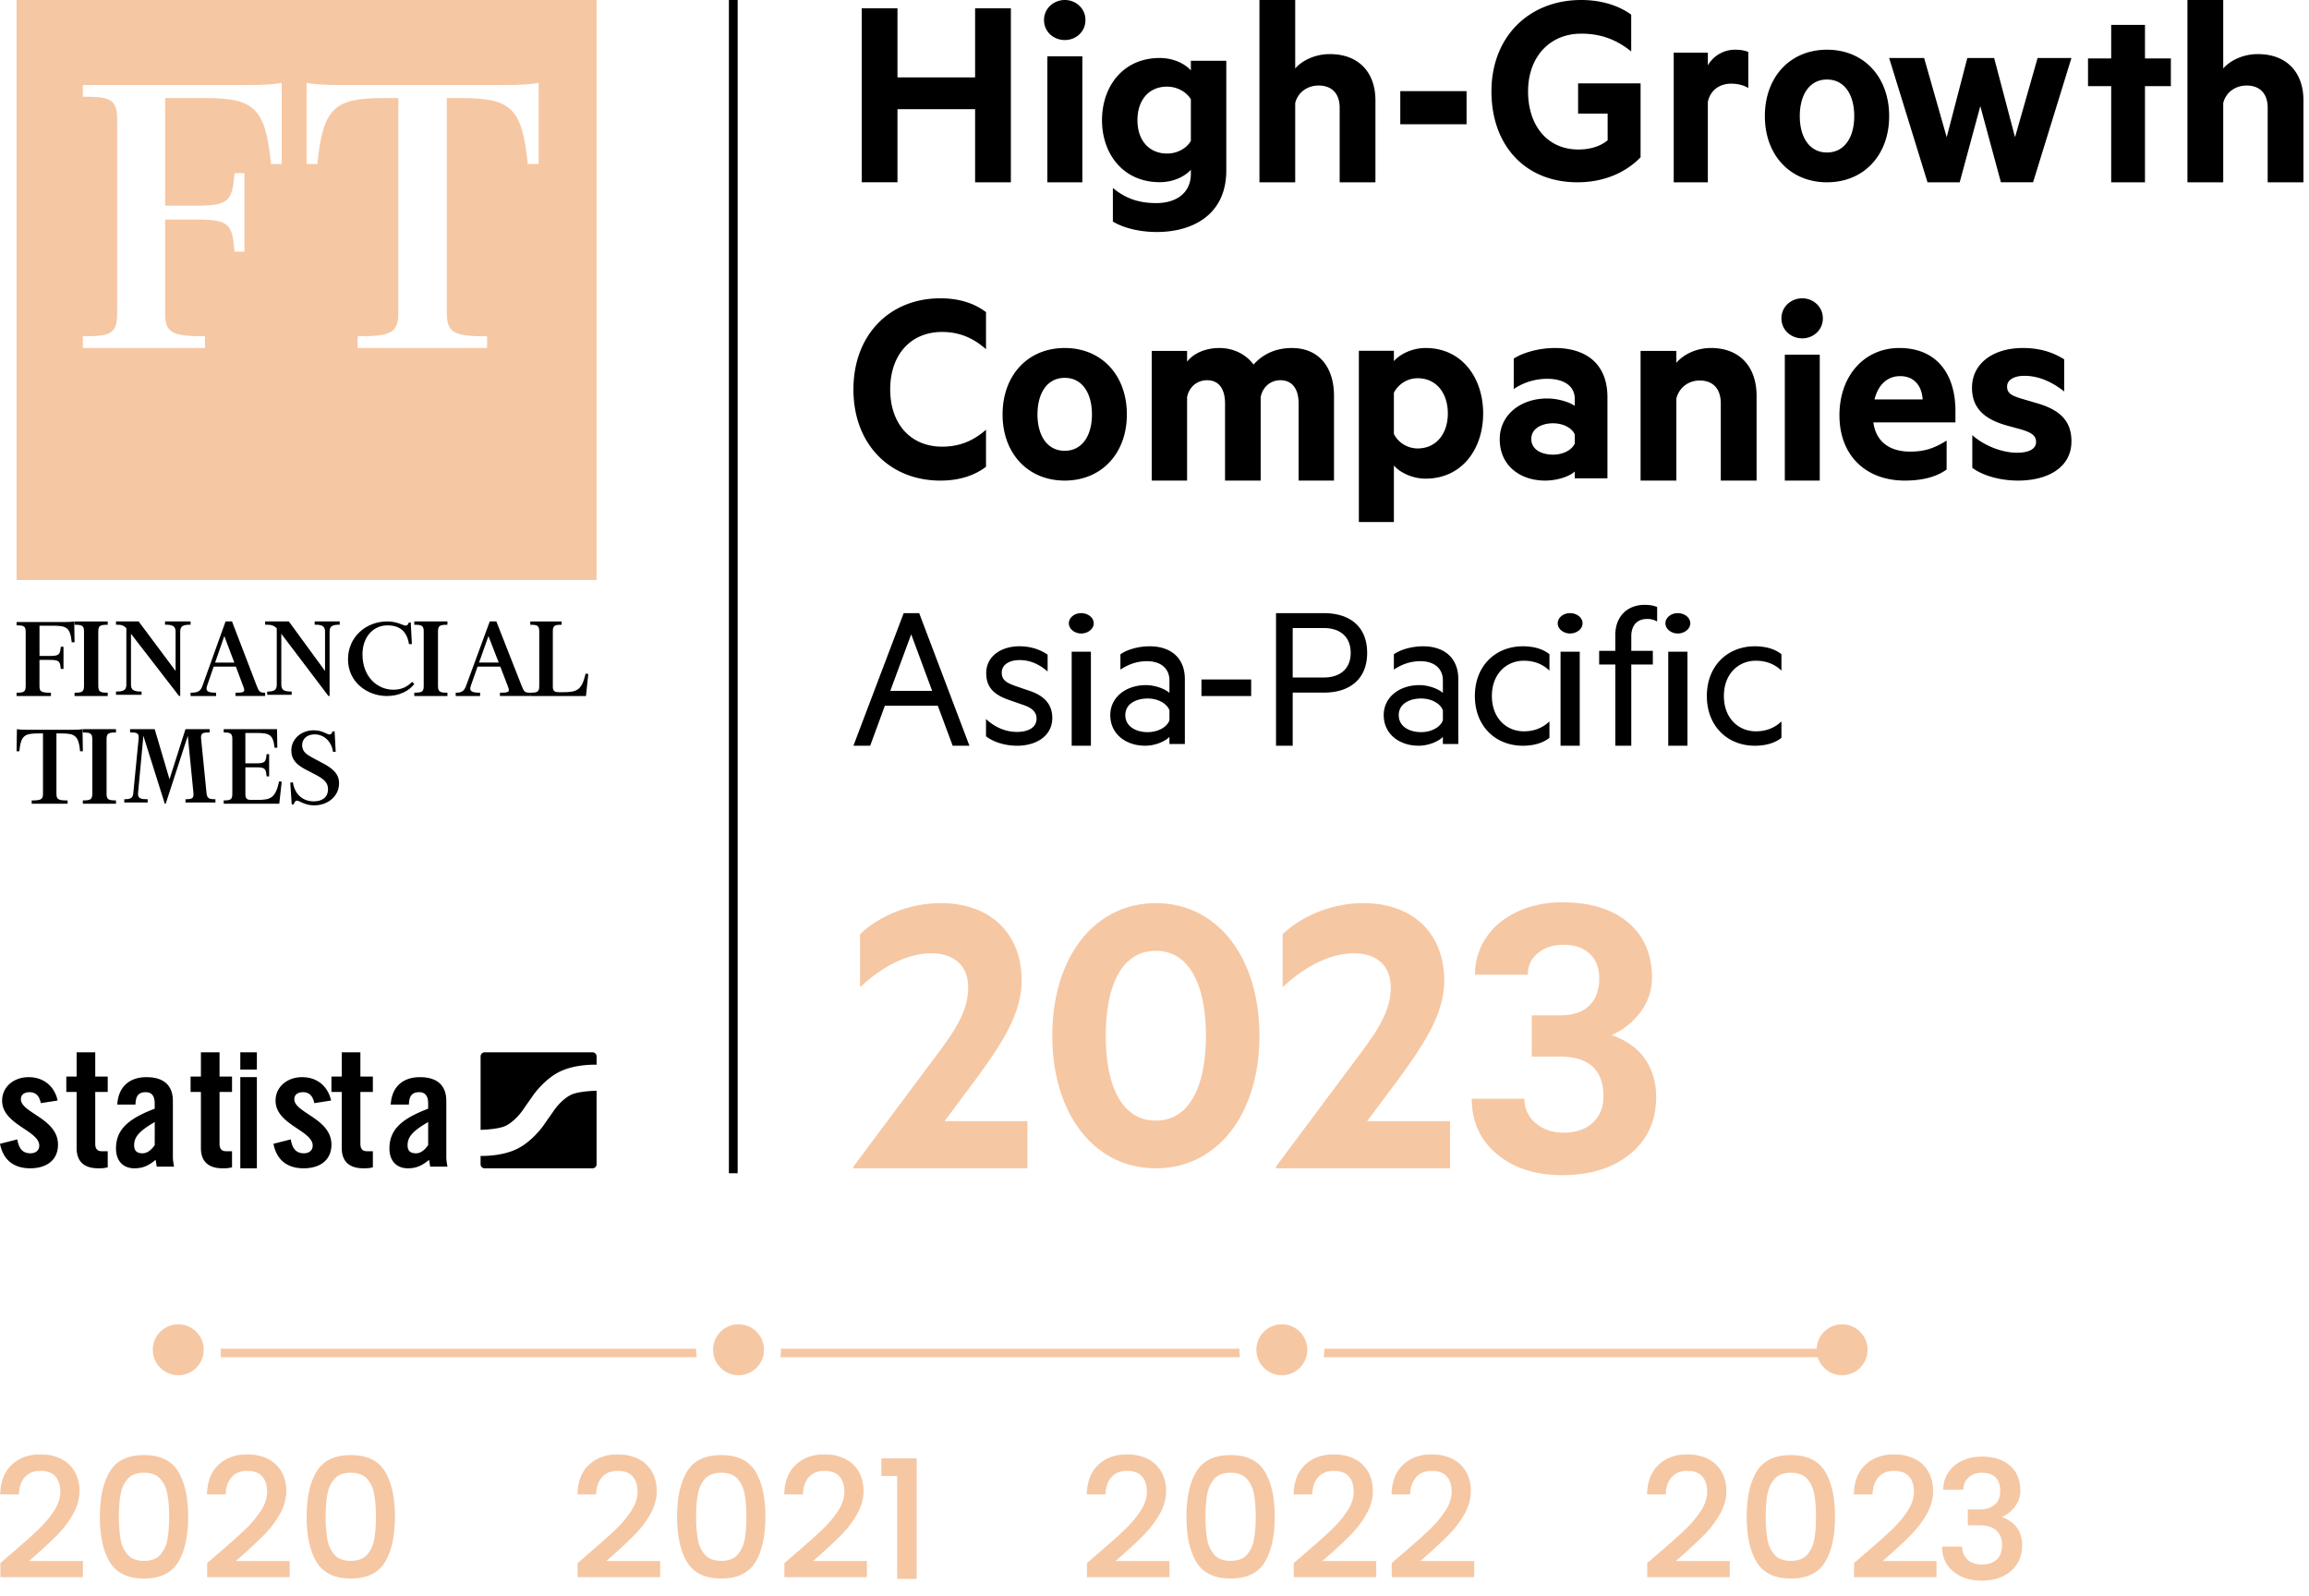 <svg width="136" height="94" xmlns="http://www.w3.org/2000/svg"><g fill="none" fill-rule="evenodd"><path d="M43.19 0v69.104" stroke="#000" stroke-width=".517"/><path d="M83.964 20.497c2.162 0 3.394 1.78 3.394 3.856 0 2.076-1.232 3.839-3.394 3.839-.8 0-1.531-.38-1.864-.774v3.328h-2.063V20.662H82.1v.61c.333-.396 1.065-.775 1.864-.775zm35.175 0c.974 0 1.759.235 2.442.67v1.889c-.683-.535-1.468-.92-2.34-.92-.58 0-1.024.217-1.024.635 0 .402.29.535.82.702l.854.251c1.451.401 2.117 1.07 2.117 2.275 0 1.504-1.35 2.307-3.142 2.307-1.007 0-2.049-.268-2.698-.752V25.63c.734.652 1.793 1.036 2.63 1.036.632 0 1.126-.183 1.126-.635 0-.418-.34-.568-.87-.736l-.734-.2c-1.332-.352-2.169-.97-2.169-2.258 0-1.454 1.281-2.34 2.988-2.34zm-7.27 0c2.181 0 3.306 1.506 3.306 3.712v.67h-4.835c.168 1.22 1.058 1.721 2.166 1.721.823 0 1.41-.183 2.15-.651v1.705c-.622.451-1.461.652-2.469.652-2.283 0-3.844-1.472-3.844-3.846 0-2.341 1.477-3.963 3.525-3.963zm-11.092 0c1.717 0 2.686 1.129 2.686 2.82v4.989h-2.108v-4.544c0-.804-.408-1.35-1.24-1.35-.646 0-1.207.392-1.377 1.059v4.835H96.63v-7.638h2.108v.701c.408-.479 1.155-.872 2.04-.872zm-38.065 0c2.173 0 3.66 1.606 3.66 3.913 0 2.291-1.487 3.896-3.66 3.896s-3.66-1.605-3.66-3.896c0-2.307 1.487-3.913 3.66-3.913zm28.859 0c1.99 0 3.107 1.059 3.107 2.889v4.785h-1.925v-.403c-.243.252-.955.538-1.748.538-1.457 0-2.671-.873-2.671-2.435 0-1.427 1.214-2.401 2.8-2.401.63 0 1.327.218 1.619.437v-.42c0-.723-.6-1.176-1.619-1.176-.728 0-1.408.218-1.975.605V21.12c.518-.336 1.457-.622 2.412-.622zM55.389 17.57c1.125 0 2.015.305 2.687.813v2.184c-.79-.694-1.613-1.015-2.587-1.015-1.847 0-3.056 1.338-3.056 3.386 0 2.033 1.21 3.37 3.056 3.37.974 0 1.797-.304 2.587-.998v2.184c-.672.507-1.562.813-2.687.813-2.99 0-5.122-2.151-5.122-5.369 0-3.217 2.133-5.368 5.122-5.368zm51.795 3.319v7.418h-2.058v-7.418h2.058zm-31.08-.39c1.545 0 2.469 1.093 2.469 2.819v4.989h-2.084v-4.544c0-.821-.353-1.368-1.075-1.368-.537 0-1.025.342-1.16.991v4.92h-2.099v-4.543c0-.821-.337-1.368-1.059-1.368-.537 0-1.042.342-1.176.991v4.92h-2.084v-7.637h2.084v.632c.37-.478 1.059-.803 1.898-.803.891 0 1.597.41 2.017.974.488-.546 1.21-.974 2.268-.974zm15.37 4.432c-.631 0-1.28.286-1.28.924 0 .655.649.924 1.28.924.566 0 1.1-.252 1.279-.655v-.538c-.178-.403-.713-.655-1.279-.655zm-28.762-2.676c-1.036 0-1.604.903-1.604 2.156 0 1.237.568 2.14 1.604 2.14s1.604-.903 1.604-2.14c0-1.253-.568-2.156-1.604-2.156zm20.786.023c-.616 0-1.148.362-1.398.857v2.422c.25.51.799.856 1.398.856 1.114 0 1.78-.889 1.78-2.06 0-1.185-.666-2.075-1.78-2.075zm28.42-.124c-.688 0-1.275.435-1.51 1.371h2.837c-.05-.803-.504-1.371-1.326-1.371zm-5.763-4.584c.647 0 1.212.498 1.212 1.178 0 .697-.565 1.18-1.212 1.18-.663 0-1.228-.483-1.228-1.18 0-.68.565-1.178 1.228-1.178zM68.308 3.416c.841 0 1.498.357 1.834.73v-.568h2.087v6.454c0 2.66-2.037 3.633-4.09 3.633-1.026 0-1.985-.243-2.591-.617V11.07c.774.649 1.582.892 2.557.892 1.128 0 2.037-.552 2.037-1.735V10c-.336.372-.993.73-1.834.73-2.171 0-3.4-1.687-3.4-3.649 0-1.978 1.229-3.665 3.4-3.665zM76.288 0v4.03c.408-.463 1.156-.843 2.04-.843 1.716 0 2.685 1.091 2.685 2.726v4.824h-2.107V6.343c0-.776-.408-1.305-1.241-1.305-.646 0-1.207.38-1.377 1.024v4.675h-2.107V0h2.107zM63.75 3.319v7.418h-2.06V3.319h2.059zM130.948 0v4.03c.408-.463 1.156-.843 2.04-.843 1.716 0 2.685 1.091 2.685 2.726v4.824h-2.107V6.343c0-.776-.409-1.305-1.242-1.305-.645 0-1.206.38-1.376 1.024v4.675h-2.108V0h2.108zM52.861.488V4.56h4.573V.488h2.106v10.249h-2.106V6.43h-4.573v4.306h-2.106V.488h2.106zm73.478.976V3.44h1.525v1.633h-1.525v5.665h-1.99V5.072h-1.365V3.44h1.365V1.464h1.99zM93.133 0c1.171 0 2.21.322 2.945.864v2.168c-.836-.678-1.757-1.05-2.945-1.05-1.84 0-3.13 1.354-3.13 3.403 0 2.016 1.14 3.42 2.963 3.42.67 0 1.272-.168 1.724-.542V6.69h-1.74V4.911h3.68v4.352c-1.004 1.033-2.359 1.474-3.714 1.474-3.112 0-5.07-2.202-5.07-5.352C87.846 2.167 90.055 0 93.133 0zm14.478 2.928c2.173 0 3.66 1.605 3.66 3.913 0 2.29-1.487 3.896-3.66 3.896s-3.66-1.605-3.66-3.896c0-2.308 1.487-3.913 3.66-3.913zm5.72.488l1.33 4.668 1.214-4.668h1.58l1.23 4.668 1.329-4.668h1.994l-2.26 7.32h-1.895L116.64 6.25l-1.214 4.488h-1.895l-2.26-7.32h2.06zm-11.118-.488c.34 0 .648.069.762.137v2.12c-.276-.172-.633-.257-1.005-.257-.68 0-1.232.376-1.378 1.076v4.733h-2.01V3.099h2.01v.752a1.842 1.842 0 011.621-.923zM68.745 5.103c-1.11 0-1.75.827-1.75 1.978 0 1.135.64 1.962 1.75 1.962.623 0 1.161-.324 1.397-.746V5.85c-.236-.406-.774-.746-1.397-.746zm38.866-.419c-1.036 0-1.604.903-1.604 2.157 0 1.237.568 2.14 1.604 2.14s1.604-.903 1.604-2.14c0-1.254-.568-2.157-1.604-2.157zm-21.23.684V7.32h-3.904V5.368h3.905zM62.722 0c.647 0 1.211.498 1.211 1.178 0 .697-.564 1.18-1.212 1.18-.663 0-1.228-.483-1.228-1.18 0-.68.565-1.178 1.228-1.178zM54.14 36.114l2.96 7.809h-.987l-.875-2.353h-3.12l-.864 2.353h-.987l2.96-7.809h.913zm45.252 2.27v5.539H98.26v-5.538h1.132zm-39.34-.318c.627 0 1.202.178 1.653.495v.989c-.463-.393-.977-.672-1.653-.672-.575 0-1.05.253-1.05.735 0 .457.3.608.825.799l.852.29c.837.292 1.301.787 1.301 1.585 0 1.04-.914 1.636-2.077 1.636-.726 0-1.415-.229-1.827-.558V42.35c.512.482 1.15.76 1.827.76.612 0 1.15-.228 1.15-.786 0-.418-.312-.646-.8-.81l-.764-.266c-.838-.28-1.401-.685-1.401-1.598 0-.988.863-1.585 1.964-1.585zm36.817-2.44c.305 0 .52.038.737.126v.856a1.113 1.113 0 00-.597-.151c-.558 0-.926.352-.926 1.02v.856h1.269v.806h-1.27v4.784h-.94v-4.784h-.952v-.806h.952V37.4c0-1.12.737-1.775 1.727-1.775zm-32.615 2.759v5.538h-1.132v-5.538h1.132zm28.793 0v5.538h-1.131v-5.538h1.131zm-25.336-.319c1.306 0 2.077.737 2.077 1.932v3.824h-.908v-.42c-.211.229-.784.52-1.431.52-1.132 0-2.053-.686-2.053-1.803 0-1.054.921-1.766 2.103-1.766.573 0 1.144.241 1.381.458v-.737c0-.7-.51-1.13-1.319-1.13-.61 0-1.107.19-1.568.495v-.902c.374-.267 1.034-.47 1.718-.47zm21.982 0c.567 0 1.16.127 1.569.47v.963c-.422-.406-.936-.583-1.503-.583-1.043 0-1.887.785-1.887 2.078 0 1.293.844 2.08 1.887 2.08.567 0 1.08-.179 1.503-.584v.963c-.409.342-1.002.47-1.57.47-1.582 0-2.822-1.129-2.822-2.929 0-1.8 1.24-2.928 2.823-2.928zm13.664 0c.567 0 1.16.127 1.57.47v.963c-.422-.406-.937-.583-1.504-.583-1.042 0-1.886.785-1.886 2.078 0 1.293.844 2.08 1.886 2.08.567 0 1.082-.179 1.504-.584v.963c-.41.342-1.003.47-1.57.47-1.583 0-2.823-1.129-2.823-2.929 0-1.8 1.24-2.928 2.823-2.928zm-25.38-1.952c1.542 0 2.548.801 2.548 2.34 0 1.526-1.006 2.34-2.548 2.34H76.14v3.129h-.982v-7.809h2.82zm5.838 1.952c1.307 0 2.079.737 2.079 1.932v3.824h-.909v-.42c-.211.229-.784.52-1.43.52-1.133 0-2.054-.686-2.054-1.803 0-1.054.92-1.766 2.103-1.766.573 0 1.144.241 1.381.458v-.737c0-.7-.51-1.13-1.318-1.13-.61 0-1.108.19-1.569.495v-.902c.374-.267 1.034-.47 1.717-.47zM67.6 41.141c-.672 0-1.319.304-1.319.978 0 .686.647 1.004 1.319 1.004.585 0 1.132-.28 1.281-.7v-.583c-.149-.42-.696-.699-1.281-.699zm16.105 0c-.672 0-1.319.304-1.319.978 0 .686.647 1.004 1.319 1.004.585 0 1.132-.28 1.281-.7v-.583c-.149-.42-.696-.699-1.281-.699zm-10.011-1.122v.976h-2.928v-.976h2.928zM53.67 37.36l-1.233 3.332h2.467L53.67 37.36zm24.294-.369H76.14v2.913h1.826c1.032 0 1.59-.572 1.59-1.45 0-.89-.558-1.463-1.59-1.463zm-14.284-.877c.407 0 .74.263.74.599 0 .324-.333.599-.74.599-.393 0-.725-.275-.725-.599 0-.336.332-.599.725-.599zm28.793 0c.407 0 .74.263.74.599 0 .324-.333.599-.74.599-.392 0-.724-.275-.724-.599 0-.336.332-.599.724-.599zm6.345 0c.407 0 .74.263.74.599 0 .324-.333.599-.74.599-.393 0-.725-.275-.725-.599 0-.336.332-.599.725-.599z" fill="#000" fill-rule="nonzero"/><path d="M60.516 66.034v2.778H50.267v-.1l4.368-5.856c1.39-1.852 2.391-3.103 2.391-4.705 0-1.2-.756-2.002-2.171-2.002-1.635 0-3.197 1.05-4.198 2.002v-3.129c1.074-1.025 2.831-1.827 4.759-1.827 2.904 0 4.758 1.777 4.758 4.556 0 2.026-1.269 3.853-2.709 5.83l-1.83 2.453h4.88m4.615-5.03c0 2.809.858 5 2.95 5 2.067 0 2.95-2.191 2.95-5 0-2.807-.883-5-2.95-5-2.092 0-2.95 2.193-2.95 5zm-3.15 0c0-4.606 2.47-7.809 6.1-7.809 3.63 0 6.1 3.203 6.1 7.809s-2.47 7.808-6.1 7.808c-3.63 0-6.1-3.202-6.1-7.808zm23.425 5.03v2.778H75.157v-.1l4.368-5.856c1.39-1.852 2.39-3.103 2.39-4.705 0-1.2-.755-2.002-2.17-2.002-1.636 0-3.198 1.05-4.198 2.002v-3.129c1.074-1.025 2.83-1.827 4.759-1.827 2.903 0 4.758 1.777 4.758 4.556 0 2.026-1.27 3.853-2.709 5.83l-1.83 2.453h4.88m6.6 3.181c1.669 0 3.01-.42 4.023-1.257 1.013-.838 1.52-1.951 1.52-3.34 0-.86-.217-1.605-.65-2.235-.433-.63-1.09-1.103-1.971-1.418a4.257 4.257 0 001.719-1.386c.436-.601.655-1.26.655-1.976 0-1.39-.47-2.48-1.407-3.271-.939-.792-2.235-1.187-3.89-1.187-.952 0-1.823.182-2.615.547-.791.366-1.407.872-1.847 1.52a3.823 3.823 0 00-.661 2.197h3.104c0-.523.2-.947.602-1.273.401-.326.899-.489 1.493-.489.659 0 1.176.176 1.552.527.376.35.564.841.564 1.472 0 .651-.19 1.174-.569 1.568-.38.394-.963.59-1.751.59h-1.654v2.428h1.643c1.719 0 2.578.781 2.578 2.342 0 .645-.21 1.162-.628 1.552-.419.39-.997.586-1.735.586-.644 0-1.187-.186-1.627-.559a1.799 1.799 0 01-.661-1.44h-3.105c0 1.354.496 2.443 1.488 3.266.992.824 2.269 1.236 3.83 1.236z" fill="#F6C7A3" fill-rule="nonzero"/><path d="M1.687 63.444c.917 0 1.532.568 1.708 1.376l-.99.154c-.083-.414-.29-.645-.665-.645-.303 0-.51.144-.51.414 0 .808 2.186 1.135 2.186 2.674 0 .924-.687 1.395-1.635 1.395-1.02 0-1.604-.538-1.781-1.443l1.02-.26c.073.434.24.819.771.819.302 0 .521-.165.521-.453 0-.894-2.187-1.231-2.187-2.646 0-.817.687-1.385 1.562-1.385zM5.61 61.98v1.43h.735v.907H5.61v3.056c0 .276.118.433.373.433h.362v.947a1.89 1.89 0 01-.549.06c-.823 0-1.283-.385-1.283-1.194v-3.302h-.608v-.908h.608V61.98H5.61zm3.017 1.464c.993 0 1.556.462 1.556 1.404v3.32c0 .163.038.375.067.548H9.227c-.01-.144-.047-.279-.057-.404-.4.327-.735.5-1.25.5-.725 0-1.088-.5-1.088-1.164 0-1.135.745-1.76 2.28-2.347v-.308c0-.433-.17-.664-.524-.664-.487 0-.591.289-.61.731h-1.07c.058-1.048.717-1.616 1.718-1.616zm4.304-1.464v1.43h.735v.907h-.735v3.056c0 .276.117.433.373.433h.362v.947c-.147.04-.275.06-.549.06-.823 0-1.283-.385-1.283-1.194v-3.302h-.608v-.908h.608V61.98h1.097zm2.199 1.461v5.371h-.976v-5.37h.976zm2.664.003c.916 0 1.53.568 1.707 1.376l-.989.154c-.083-.414-.291-.645-.666-.645-.302 0-.51.144-.51.414 0 .808 2.186 1.135 2.186 2.674 0 .924-.687 1.395-1.634 1.395-1.021 0-1.604-.538-1.782-1.443l1.02-.26c.074.434.24.819.772.819.301 0 .52-.165.52-.453 0-.894-2.187-1.231-2.187-2.646 0-.817.687-1.385 1.563-1.385zm3.433-1.464v1.43h.735v.907h-.735v3.056c0 .276.118.433.373.433h.362v.947c-.147.04-.275.06-.548.06-.824 0-1.284-.385-1.284-1.194v-3.302h-.608v-.908h.608V61.98h1.097zm3.506 1.464c.992 0 1.555.462 1.555 1.404v3.32c0 .163.038.375.067.548h-1.021c-.01-.144-.048-.279-.058-.404-.4.327-.734.5-1.25.5-.725 0-1.088-.5-1.088-1.164 0-1.135.745-1.76 2.281-2.347v-.308c0-.433-.172-.664-.525-.664-.486 0-.591.289-.61.731h-1.069c.058-1.048.715-1.616 1.718-1.616zm10.406.795v4.334a.239.239 0 01-.239.24h-6.354a.24.24 0 01-.24-.24v-.49c.098.002 1.293.033 2.205-.442.88-.456 1.499-1.351 1.499-1.351l.233-.336.077-.108c.01-.012.046-.064.082-.115l.254-.366s.405-.586.95-.868c.443-.23 1.471-.251 1.471-.251a.318.318 0 00.062-.007zm-26.025 1.85c-.974.558-1.212.914-1.212 1.367 0 .337.172.472.496.472.296 0 .535-.222.716-.482V66.09zm16.105 0c-.973.558-1.212.914-1.212 1.367 0 .337.172.472.496.472.296 0 .535-.222.716-.482V66.09zM34.9 61.98a.24.24 0 01.24.239v.494l-.02-.002-.04-.001h-.114c-.364.002-1.307.05-2.058.441-.88.456-1.5 1.351-1.5 1.351-.102.15-.207.3-.232.336a9.98 9.98 0 00-.159.223l-.254.366s-.406.586-.95.869c-.443.23-1.471.25-1.471.25a.19.19 0 00-.035.003v-4.33a.24.24 0 01.239-.239H34.9zm-19.77 0v1.019h-.976V61.98h.976z" fill="#000" fill-rule="nonzero"/><path d="M35.138 0v34.162H.976V0h34.162zM16.593 4.88c-.404.077-.858.128-2.146.128H4.88v.69c1.49 0 2.02.077 2.02 1.304v11.502c0 1.227-.53 1.303-2.02 1.303v.69h7.195v-.69c-2.045 0-2.348-.255-2.348-1.38v-5.495h1.843c1.994 0 2.095.306 2.247 1.891h.58v-4.626h-.58l-.032.31c-.143 1.319-.359 1.607-2.215 1.607H9.727V5.775h2.322c2.928 0 3.585.562 3.913 3.885h.631V4.88zm15.129 0c-.408.077-.867.128-2.167.128l-9.565-.001c-1.123-.006-1.55-.055-1.933-.127v4.78h.638c.331-3.323.994-3.885 3.951-3.885h.816v12.652c0 1.202-.484 1.38-2.397 1.38v.69h7.623v-.69c-1.912 0-2.371-.178-2.371-1.38V5.775h.816c2.958 0 3.62.562 3.952 3.884h.637V4.88z" fill="#F6C7A3" fill-rule="nonzero"/><path d="M2.325 40.412c0 .316.087.389.675.389v.194H.976V40.8c.4 0 .537-.037.537-.382v-3.206c0-.345-.138-.38-.537-.38v-.194h2.778c.37 0 .5-.015.617-.037l.021 1.23h-.166c-.094-.9-.32-.978-1.16-.978h-.74v1.783h.601c.573 0 .61-.093.653-.54h.16V39.4h-.16c-.044-.446-.08-.532-.653-.532h-.602v1.545m2.067.582v-.196c.413 0 .556-.037.556-.385v-3.232c0-.348-.143-.384-.556-.384v-.196h1.952v.196c-.412 0-.555.036-.555.384v3.232c0 .348.143.385.555.385v.196H4.392m6.156 0l-2.833-3.666v3.002c0 .35.233.4.623.4v.192H6.832v-.192c.39 0 .61-.05.61-.4v-3.33c-.185-.192-.315-.206-.61-.206v-.193h1.334l2.176 2.917v-2.325c0-.35-.232-.4-.622-.4v-.192h1.505v.193c-.39 0-.61.05-.61.399v3.8h-.067m2.121-1.969h1.133l-.59-1.56-.543 1.56zm.06 1.97h-1.504V40.8c.398 0 .577-.058.701-.41l1.36-3.789h.379l1.464 3.817c.13.339.192.382.488.382v.194h-1.746V40.8c.536 0 .584-.043.454-.382l-.433-1.157h-1.306l-.385 1.121c-.124.345.068.418.529.418v.194zm6.617 0l-2.777-3.666v3.002c0 .35.229.4.61.4v.192h-1.441v-.192c.355 0 .563-.05.563-.4v-3.323c-.201-.2-.355-.213-.684-.213v-.193h1.395l2.132 2.917v-2.325c0-.35-.228-.4-.61-.4v-.192h1.475v.193c-.382 0-.596.05-.596.399v3.8h-.067m4.736-4.329h.111l.067 1.27-.17.007c-.112-.73-.52-1.108-1.27-1.108-.83 0-1.47.673-1.47 1.712 0 1.325.884 2.077 1.812 2.077.4 0 .764-.106 1.113-.463l.127.126c-.29.386-.854.709-1.619.709-1.136 0-2.286-.807-2.286-2.161 0-1.306 1.047-2.232 2.316-2.232.601 0 .92.246 1.083.246.09 0 .142-.063.186-.183m.32 4.33v-.196c.413 0 .555-.037.555-.385v-3.232c0-.348-.142-.384-.555-.384v-.196h1.952v.196c-.413 0-.556.036-.556.384v3.232c0 .348.143.385.556.385v.196h-1.952m3.813-1.97h1.16l-.605-1.56-.555 1.56zm.063 1.97h-1.436V40.8c.317 0 .485-.058.612-.41l1.393-3.789h.388l1.499 3.817c.134.339.197.382.5.382v.194h-1.788V40.8c.549 0 .598-.043.464-.382l-.443-1.157H28.13l-.395 1.121c-.126.345.071.418.543.418v.194z" fill="#000" fill-rule="nonzero"/><path d="M31.234 40.995v-.196c.392 0 .528-.037.528-.385v-3.232c0-.348-.136-.384-.528-.384v-.196h1.847v.196c-.392 0-.52.036-.52.384v3.262c0 .29.142.326.377.326h.222c.834 0 1.105-.123 1.333-1.095l.157.022-.136 1.298h-3.28M4.86 42.947l.02 1.3h-.162c-.092-.934-.311-1.049-1.132-1.049h-.262v3.559c0 .338.128.388.658.388v.194H1.867v-.194c.53 0 .665-.05.665-.388v-3.559h-.261c-.821 0-1.04.115-1.132 1.05H.976l.021-1.301c.113.021.24.036.601.036h2.66c.36 0 .488-.015.601-.036m.021 4.392v-.196c.413 0 .556-.036.556-.384v-3.232c0-.348-.143-.385-.556-.385v-.195h1.952v.195c-.413 0-.555.037-.555.385v3.232c0 .348.142.384.555.384v.196H4.88m7.469-4.392v.192c-.375 0-.539.022-.505.364l.32 3.208c.035.328.157.363.525.363v.193h-1.765v-.193c.368 0 .498-.035.47-.363l-.333-3.372-1.301 4h-.055l-1.26-4-.314 3.365c-.034.342.191.37.566.37v.193H7.32v-.193c.375 0 .505-.063.532-.37l.313-3.201c.034-.342-.13-.364-.504-.364v-.192h1.451l.872 2.952.94-2.952h1.425m3.503 2.783h-.15c-.042-.45-.076-.536-.619-.536h-.63v1.594c0 .29.137.327.363.327h.343c.803 0 1.064-.124 1.283-1.095l.151.022-.144 1.297h-3.272v-.196c.377 0 .507-.036.507-.384v-3.232c0-.348-.13-.385-.507-.385v-.195h3.142l.013 1.094h-.158c-.096-.776-.28-.87-1.104-.87h-.618v1.79h.631c.543 0 .577-.093.618-.543h.151v1.312m3.468.75c0-.388-.247-.586-.67-.819l-.679-.353c-.508-.275-.812-.572-.812-1.108 0-.671.572-1.187 1.32-1.187.516 0 .777.248.926.248.098 0 .14-.064.183-.184h.12l.064 1.2-.156.007c-.084-.579-.5-1.03-1.087-1.03-.438 0-.734.26-.734.635 0 .41.31.572.65.762l.585.31c.55.298.94.602.94 1.173 0 .756-.65 1.3-1.469 1.3-.572 0-.854-.276-1.01-.276-.099 0-.148.085-.19.219h-.12l-.085-1.278.155-.022c.12.791.671 1.123 1.221 1.123.46 0 .848-.205.848-.72" fill="#000" fill-rule="nonzero"/><path d="M4.882 92.894v-.95h-3.17l.46-.41c.52-.46.947-.864 1.28-1.21.333-.347.622-.737.865-1.17.243-.434.365-.88.365-1.34 0-.42-.092-.794-.275-1.12a1.883 1.883 0 00-.795-.76c-.347-.18-.763-.27-1.25-.27-.673 0-1.228.201-1.665.605-.437.403-.665.985-.685 1.745h1.1c.013-.42.128-.755.345-1.005.217-.25.522-.375.915-.375.407 0 .705.11.895.33.19.22.285.52.285.9 0 .366-.122.738-.365 1.115a6.207 6.207 0 01-.915 1.095c-.367.353-.87.803-1.51 1.35l-.74.64v.83h4.86zm3.6.08c.953 0 1.625-.324 2.015-.97.39-.647.585-1.537.585-2.67 0-1.127-.195-2.014-.585-2.66-.39-.647-1.062-.97-2.015-.97-.953 0-1.625.323-2.015.97-.39.646-.585 1.533-.585 2.66 0 1.133.195 2.023.585 2.67.39.646 1.062.97 2.015.97zm0-1.04c-.42 0-.737-.117-.95-.35a1.81 1.81 0 01-.425-.9 7.346 7.346 0 01-.105-1.35c0-.527.035-.974.105-1.34.07-.367.212-.667.425-.9.213-.234.53-.35.95-.35.42 0 .737.116.95.35.213.233.355.533.425.9.07.366.105.813.105 1.34 0 .533-.035.983-.105 1.35a1.81 1.81 0 01-.425.9c-.213.233-.53.35-.95.35zm8.58.96v-.95h-3.17l.46-.41c.52-.46.947-.864 1.28-1.21.333-.347.622-.737.865-1.17.243-.434.365-.88.365-1.34 0-.42-.092-.794-.275-1.12a1.883 1.883 0 00-.795-.76c-.347-.18-.763-.27-1.25-.27-.673 0-1.228.201-1.665.605-.437.403-.665.985-.685 1.745h1.1c.013-.42.128-.755.345-1.005.217-.25.522-.375.915-.375.407 0 .705.11.895.33.19.22.285.52.285.9 0 .366-.122.738-.365 1.115a6.207 6.207 0 01-.915 1.095c-.367.353-.87.803-1.51 1.35l-.74.64v.83h4.86zm3.6.08c.953 0 1.625-.324 2.015-.97.39-.647.585-1.537.585-2.67 0-1.127-.195-2.014-.585-2.66-.39-.647-1.062-.97-2.015-.97-.953 0-1.625.323-2.015.97-.39.646-.585 1.533-.585 2.66 0 1.133.195 2.023.585 2.67.39.646 1.062.97 2.015.97zm0-1.04c-.42 0-.737-.117-.95-.35a1.81 1.81 0 01-.425-.9 7.346 7.346 0 01-.105-1.35c0-.527.035-.974.105-1.34.07-.367.212-.667.425-.9.213-.234.53-.35.95-.35.42 0 .737.116.95.35.213.233.355.533.425.9.07.366.105.813.105 1.34 0 .533-.035.983-.105 1.35a1.81 1.81 0 01-.425.9c-.213.233-.53.35-.95.35zm18.22.96v-.95h-3.17l.46-.41c.52-.46.947-.864 1.28-1.21.333-.347.622-.737.865-1.17.243-.434.365-.88.365-1.34 0-.42-.092-.794-.275-1.12a1.883 1.883 0 00-.795-.76c-.347-.18-.763-.27-1.25-.27-.673 0-1.228.201-1.665.605-.437.403-.665.985-.685 1.745h1.1c.013-.42.128-.755.345-1.005.217-.25.522-.375.915-.375.407 0 .705.11.895.33.19.22.285.52.285.9 0 .366-.122.738-.365 1.115a6.207 6.207 0 01-.915 1.095c-.367.353-.87.803-1.51 1.35l-.74.64v.83h4.86zm3.6.08c.953 0 1.625-.324 2.015-.97.39-.647.585-1.537.585-2.67 0-1.127-.195-2.014-.585-2.66-.39-.647-1.062-.97-2.015-.97-.953 0-1.625.323-2.015.97-.39.646-.585 1.533-.585 2.66 0 1.133.195 2.023.585 2.67.39.646 1.062.97 2.015.97zm0-1.04c-.42 0-.737-.117-.95-.35a1.81 1.81 0 01-.425-.9 7.346 7.346 0 01-.105-1.35c0-.527.035-.974.105-1.34.07-.367.212-.667.425-.9.213-.234.53-.35.95-.35.42 0 .737.116.95.35.213.233.355.533.425.9.07.366.105.813.105 1.34 0 .533-.035.983-.105 1.35a1.81 1.81 0 01-.425.9c-.213.233-.53.35-.95.35zm8.58.96v-.95h-3.17l.46-.41c.52-.46.947-.864 1.28-1.21.333-.347.622-.737.865-1.17.243-.434.365-.88.365-1.34 0-.42-.092-.794-.275-1.12a1.883 1.883 0 00-.795-.76c-.347-.18-.763-.27-1.25-.27-.673 0-1.228.201-1.665.605-.437.403-.665.985-.685 1.745h1.1c.013-.42.128-.755.345-1.005.217-.25.522-.375.915-.375.407 0 .705.11.895.33.19.22.285.52.285.9 0 .366-.122.738-.365 1.115a6.207 6.207 0 01-.915 1.095c-.367.353-.87.803-1.51 1.35l-.74.64v.83h4.86zm2.93.1v-7.1h-2.08v1.04h.93v6.06h1.15zm14.89-.1v-.95h-3.17l.46-.41c.52-.46.947-.864 1.28-1.21.333-.347.622-.737.865-1.17.243-.434.365-.88.365-1.34 0-.42-.092-.794-.275-1.12a1.883 1.883 0 00-.795-.76c-.347-.18-.763-.27-1.25-.27-.673 0-1.228.201-1.665.605-.437.403-.665.985-.685 1.745h1.1c.013-.42.128-.755.345-1.005.217-.25.522-.375.915-.375.407 0 .705.11.895.33.19.22.285.52.285.9 0 .366-.122.738-.365 1.115a6.207 6.207 0 01-.915 1.095c-.367.353-.87.803-1.51 1.35l-.74.64v.83h4.86zm3.6.08c.953 0 1.625-.324 2.015-.97.39-.647.585-1.537.585-2.67 0-1.127-.195-2.014-.585-2.66-.39-.647-1.062-.97-2.015-.97-.953 0-1.625.323-2.015.97-.39.646-.585 1.533-.585 2.66 0 1.133.195 2.023.585 2.67.39.646 1.062.97 2.015.97zm0-1.04c-.42 0-.737-.117-.95-.35a1.81 1.81 0 01-.425-.9 7.346 7.346 0 01-.105-1.35c0-.527.035-.974.105-1.34.07-.367.212-.667.425-.9.213-.234.53-.35.95-.35.42 0 .737.116.95.35.213.233.355.533.425.9.07.366.105.813.105 1.34 0 .533-.035.983-.105 1.35a1.81 1.81 0 01-.425.9c-.213.233-.53.35-.95.35zm8.58.96v-.95h-3.17l.46-.41c.52-.46.947-.864 1.28-1.21.333-.347.622-.737.865-1.17.243-.434.365-.88.365-1.34 0-.42-.092-.794-.275-1.12a1.883 1.883 0 00-.795-.76c-.347-.18-.763-.27-1.25-.27-.673 0-1.228.201-1.665.605-.437.403-.665.985-.685 1.745h1.1c.013-.42.128-.755.345-1.005.217-.25.522-.375.915-.375.407 0 .705.11.895.33.19.22.285.52.285.9 0 .366-.122.738-.365 1.115a6.207 6.207 0 01-.915 1.095c-.367.353-.87.803-1.51 1.35l-.74.64v.83h4.86zm5.77 0v-.95h-3.17l.46-.41c.52-.46.947-.864 1.28-1.21.333-.347.622-.737.865-1.17.243-.434.365-.88.365-1.34 0-.42-.092-.794-.275-1.12a1.883 1.883 0 00-.795-.76c-.347-.18-.763-.27-1.25-.27-.673 0-1.228.201-1.665.605-.437.403-.665.985-.685 1.745h1.1c.013-.42.128-.755.345-1.005.217-.25.522-.375.915-.375.407 0 .705.11.895.33.19.22.285.52.285.9 0 .366-.122.738-.365 1.115a6.207 6.207 0 01-.915 1.095c-.367.353-.87.803-1.51 1.35l-.74.64v.83h4.86zm15.05 0v-.95h-3.17l.46-.41c.52-.46.947-.864 1.28-1.21.333-.347.622-.737.865-1.17.243-.434.365-.88.365-1.34 0-.42-.092-.794-.275-1.12a1.883 1.883 0 00-.795-.76c-.347-.18-.763-.27-1.25-.27-.673 0-1.228.201-1.665.605-.437.403-.665.985-.685 1.745h1.1c.013-.42.128-.755.345-1.005.217-.25.522-.375.915-.375.407 0 .705.11.895.33.19.22.285.52.285.9 0 .366-.122.738-.365 1.115a6.207 6.207 0 01-.915 1.095c-.367.353-.87.803-1.51 1.35l-.74.64v.83h4.86zm3.6.08c.953 0 1.625-.324 2.015-.97.39-.647.585-1.537.585-2.67 0-1.127-.195-2.014-.585-2.66-.39-.647-1.062-.97-2.015-.97-.953 0-1.625.323-2.015.97-.39.646-.585 1.533-.585 2.66 0 1.133.195 2.023.585 2.67.39.646 1.062.97 2.015.97zm0-1.04c-.42 0-.737-.117-.95-.35a1.81 1.81 0 01-.425-.9 7.346 7.346 0 01-.105-1.35c0-.527.035-.974.105-1.34.07-.367.212-.667.425-.9.213-.234.53-.35.95-.35.42 0 .737.116.95.35.213.233.355.533.425.9.07.366.105.813.105 1.34 0 .533-.035.983-.105 1.35a1.81 1.81 0 01-.425.9c-.213.233-.53.35-.95.35zm8.58.96v-.95h-3.17l.46-.41c.52-.46.947-.864 1.28-1.21.333-.347.622-.737.865-1.17.243-.434.365-.88.365-1.34 0-.42-.092-.794-.275-1.12a1.883 1.883 0 00-.795-.76c-.347-.18-.763-.27-1.25-.27-.673 0-1.228.201-1.665.605-.437.403-.665.985-.685 1.745h1.1c.013-.42.128-.755.345-1.005.217-.25.522-.375.915-.375.407 0 .705.11.895.33.19.22.285.52.285.9 0 .366-.122.738-.365 1.115a6.207 6.207 0 01-.915 1.095c-.367.353-.87.803-1.51 1.35l-.74.64v.83h4.86zm2.658.204c.713 0 1.288-.19 1.726-.567.438-.377.657-.885.657-1.523 0-.397-.102-.74-.306-1.026-.203-.286-.5-.496-.89-.63.322-.143.584-.355.788-.637a1.51 1.51 0 00.305-.9c0-.635-.203-1.13-.608-1.487-.405-.357-.963-.535-1.672-.535-.43 0-.818.084-1.165.251a1.952 1.952 0 00-.81.701c-.194.3-.29.632-.29.996h1.186c0-.296.102-.536.307-.72.205-.184.467-.276.786-.276.365 0 .636.094.813.28.178.188.266.45.266.79 0 .351-.106.62-.32.805-.213.186-.501.28-.866.283h-.723v.938h.699c.436 0 .765.1.986.303.221.201.332.49.332.864 0 .37-.106.654-.317.85-.212.195-.502.292-.87.292-.354 0-.637-.097-.847-.293a.993.993 0 01-.315-.761h-1.186c0 .605.218 1.09.654 1.455.436.364.996.547 1.68.547zM41 79.5c0 .15.013.296.038.439H13v-.5h28v.061zm67.063-.061v.5H77.962A2.55 2.55 0 0078 79.5l-.002-.062h30.065zm-35.062 0L73 79.5c0 .15.013.296.038.439H45.962A2.55 2.55 0 0046 79.5l-.002-.062h27.003z" fill="#F6C7A3" fill-rule="nonzero"/><circle fill="#F6C7A3" fill-rule="nonzero" cx="75.5" cy="79.5" r="1.5"/><circle fill="#F6C7A3" fill-rule="nonzero" cx="108.5" cy="79.5" r="1.5"/><circle fill="#F6C7A3" fill-rule="nonzero" cx="43.5" cy="79.5" r="1.5"/><circle fill="#F6C7A3" fill-rule="nonzero" cx="10.5" cy="79.5" r="1.5"/></g></svg>